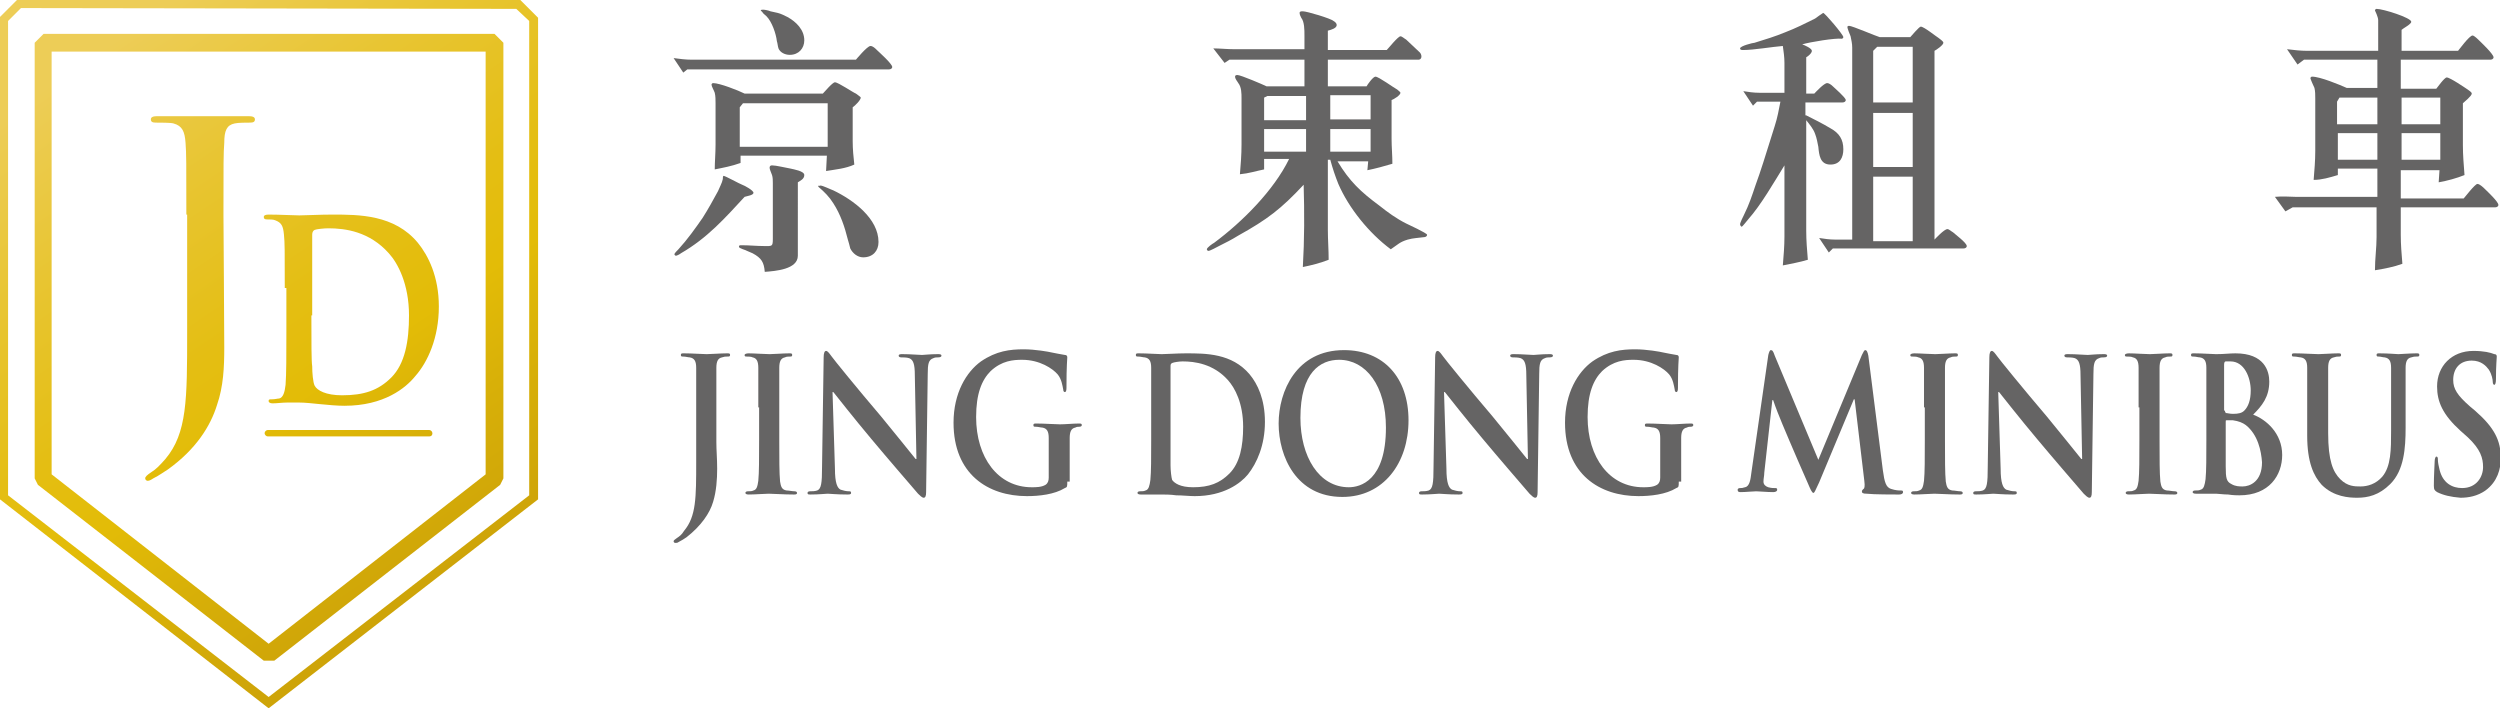 <?xml version="1.0" encoding="utf-8"?>
<!-- Generator: Adobe Illustrator 21.1.0, SVG Export Plug-In . SVG Version: 6.00 Build 0)  -->
<svg version="1.1" id="圖層_1" xmlns="http://www.w3.org/2000/svg" xmlns:xlink="http://www.w3.org/1999/xlink" x="0px" y="0px"
	 viewBox="0 0 309.9 87.8" style="enable-background:new 0 0 309.9 87.8;" xml:space="preserve">
<style type="text/css">
	.st0{fill:#656464;}
	.st1{fill:url(#SVGID_1_);}
	.st2{fill:url(#SVGID_2_);}
	.st3{fill:url(#SVGID_3_);}
	.st4{fill:url(#SVGID_4_);}
	.st5{fill:url(#SVGID_5_);}
	.st6{fill:url(#SVGID_6_);}
</style>
<g>
	<g>
		<g>
			<path class="st0" d="M107.9,5.7c0.3,0,0.6,0.3,0.8,0.5c0.2,0.2,1.9,1.7,1.9,2.1c0,0.2-0.2,0.3-0.4,0.3h-25L84.7,9l-1.2-1.8
				c0.7,0.1,1.5,0.2,2.3,0.2h20.3C106.1,7.4,107.5,5.7,107.9,5.7z M84.4,31.4c-0.1,0.1-0.5,0.3-0.6,0.3c-0.1,0-0.2-0.1-0.2-0.2
				c0-0.1,0.4-0.5,0.5-0.6c1.1-1.2,2.1-2.6,3-3.9c0.7-1.1,1.3-2.2,1.9-3.3c0.2-0.5,0.5-1,0.6-1.5c0-0.1,0-0.4,0.1-0.4
				c0.2,0,2,1,2.3,1.1c0.3,0.1,1.4,0.7,1.4,1c0,0.3-0.8,0.4-1.1,0.5C89.9,27,87.7,29.5,84.4,31.4z M88.7,17.9v-5.1
				c0-0.4,0-0.9-0.1-1.3c-0.1-0.3-0.4-0.8-0.4-1c0-0.1,0.1-0.2,0.2-0.2c0.8,0,3.1,0.9,3.9,1.3h9.7c0.2-0.2,1.2-1.4,1.5-1.4
				c0.4,0,2.3,1.3,2.6,1.4c0.1,0.1,0.6,0.4,0.6,0.5c0,0.3-0.7,1-1,1.2v4.2c0,1,0.1,2,0.2,2.9c-1.1,0.5-2.3,0.6-3.5,0.8l0.1-1.9H91.8
				v0.9c-1.1,0.4-2.2,0.6-3.2,0.8C88.6,20.1,88.7,19,88.7,17.9z M98.9,31.7c0,1.7-2.8,1.9-4.1,2c-0.1-1.2-0.4-1.7-1.5-2.3
				c-0.2-0.1-0.5-0.2-0.7-0.3c-0.1-0.1-1-0.3-1-0.5c0-0.2,0.1-0.2,0.3-0.2c1,0,1.9,0.1,2.8,0.1c1,0,1.1,0.1,1.1-0.9v-6.9
				c0-0.3,0-0.7-0.1-1c-0.1-0.3-0.3-0.7-0.3-0.9c0-0.2,0.1-0.3,0.3-0.3c0.5,0,1.7,0.3,2.3,0.4c0.4,0.1,1.7,0.3,1.7,0.8
				c0,0.5-0.5,0.7-0.8,0.9V31.7z M102.6,18.2v-5.4H92.1l-0.4,0.5v4.9H102.6z M94.6,1.2c0.2,0,0.7,0.1,0.9,0.2l0.9,0.2
				c0.4,0.1,0.8,0.3,1.2,0.5c1.1,0.6,2.1,1.6,2.1,2.9c0,1-0.7,1.8-1.8,1.8c-0.6,0-1.2-0.3-1.4-0.8c-0.1-0.3-0.1-0.6-0.2-0.9
				c-0.1-0.9-0.6-2.4-1.3-3.1c-0.2-0.2-0.4-0.3-0.5-0.5c-0.1-0.1-0.2-0.2-0.2-0.2C94.3,1.2,94.5,1.2,94.6,1.2z M101.7,23
				c0.3,0,1.3,0.5,1.6,0.6c2.5,1.2,5.6,3.5,5.6,6.4c0,1.1-0.7,1.9-1.9,1.9c-0.7,0-1.3-0.5-1.6-1.1c-0.1-0.4-0.2-0.8-0.3-1.1
				c-0.4-1.6-0.9-3.1-1.8-4.5c-0.5-0.8-1.1-1.4-1.8-2c0,0-0.1-0.1-0.1-0.2C101.5,23.1,101.6,23,101.7,23z"/>
			<path class="st0" d="M156.7,20v1c-1,0.2-1.9,0.5-3,0.6c0.1-1.2,0.2-2.4,0.2-3.7v-5.7c0-0.6,0-1.4-0.4-1.9
				c-0.1-0.2-0.4-0.5-0.4-0.8c0-0.2,0.2-0.2,0.3-0.2c0.4,0,3.2,1.2,3.6,1.4h4.7V7.4l-9.3,0l-0.6,0.4l-1.4-1.8c0.8,0,1.7,0.1,2.6,0.1
				h8.7V4.4c0-0.7,0-1.7-0.4-2.2c-0.1-0.2-0.2-0.4-0.2-0.6c0-0.2,0.2-0.2,0.4-0.2c0.5,0,3.5,0.9,3.8,1.2c0.2,0.1,0.4,0.3,0.4,0.5
				c0,0.4-0.7,0.6-1.1,0.7v2.4h7.3c0.2-0.2,1.4-1.7,1.7-1.7c0.2,0,0.5,0.3,0.7,0.4l1.7,1.6c0.1,0.1,0.2,0.3,0.2,0.5
				c0,0.2-0.1,0.4-0.4,0.4l-11.2,0v3.3h4.8c0.1-0.2,0.8-1.2,1.1-1.2c0.4,0,2.3,1.4,2.7,1.6c0.1,0.1,0.4,0.3,0.4,0.4
				c0,0.3-0.8,0.8-1.1,0.9v4.8c0,1,0.1,2.1,0.1,3.1c-1,0.3-2.1,0.6-3.1,0.8l0.1-1.1h-3.8c1.5,2.5,2.9,3.8,5.2,5.5
				c1,0.8,2.1,1.6,3.3,2.2c0.2,0.1,2.6,1.2,2.6,1.4s-0.2,0.3-0.4,0.3c-0.7,0.1-1.3,0.1-2,0.3c-1,0.3-1.2,0.6-2.1,1.2
				c-2.7-2-5.2-5.1-6.5-8.1c-0.4-1-0.7-1.9-1-3h-0.3v8.7c0,1.2,0.1,2.5,0.1,3.7c-1,0.4-2.2,0.7-3.2,0.9c0.2-3.4,0.2-6.8,0.1-10.2
				c-2.8,3-4.5,4.3-8.1,6.3c-0.8,0.5-1.6,0.9-2.4,1.3c-0.2,0.1-1.1,0.6-1.3,0.6c-0.1,0-0.2-0.1-0.2-0.2c0-0.2,0.7-0.7,0.9-0.8
				c3.5-2.6,7.4-6.5,9.3-10.4H156.7z M161.9,14.9v-3h-4.8l-0.4,0.2v2.8H161.9z M161.9,18.8V16h-5.2v2.8H161.9z M169.9,18.8V16h-5
				l0,2.8H169.9z M169.9,14.8v-3h-5v3H169.9z"/>
			<path class="st0" d="M223.9,14.3c1,0.5,2,1,3,1.6c1.1,0.6,1.6,1.4,1.6,2.6c0,1-0.4,1.9-1.6,1.9c-1.3,0-1.4-1.2-1.5-2.2
				c-0.1-0.5-0.2-1.1-0.4-1.6c-0.2-0.6-0.7-1.2-1.1-1.7v13.7c0,1.2,0.1,2.4,0.2,3.6c-1,0.3-2.1,0.5-3.1,0.7c0.1-1.2,0.2-2.4,0.2-3.6
				v-8.8c-1.3,2.1-2.9,4.9-4.5,6.7c-0.1,0.1-0.7,0.9-0.8,0.9c-0.1,0-0.2-0.2-0.2-0.3c0-0.2,0.4-1,0.5-1.2c0.6-1.2,1-2.4,1.4-3.6
				c0.7-1.9,1.3-3.9,1.9-5.8c0.3-1,0.7-2.1,0.9-3.1l0.3-1.5h-2.9l-0.5,0.5l-1.2-1.8c0.6,0.1,1.3,0.2,2,0.2h3.1V7.8
				c0-0.7-0.1-1.4-0.2-2.1c-1.3,0.1-3.6,0.5-4.9,0.5c-0.2,0-0.4,0-0.4-0.2c0-0.3,1.6-0.7,1.8-0.7c1.3-0.4,2.6-0.8,3.8-1.3
				c1.3-0.5,2.5-1.1,3.7-1.7c0.1-0.1,1-0.7,1-0.7c0.2,0,2.5,2.7,2.5,3c0,0.1-0.1,0.2-0.2,0.2c-0.8-0.1-3.9,0.4-4.9,0.7
				c0.3,0.1,1.2,0.5,1.2,0.8c0,0.3-0.5,0.7-0.7,0.8v4.5h1c0.2-0.2,1.2-1.3,1.6-1.3c0.2,0,0.5,0.2,0.7,0.4c0.2,0.2,1.6,1.4,1.6,1.7
				c0,0.2-0.2,0.3-0.4,0.3h-4.6V14.3z M229.6,5.9c0-0.5-0.1-0.9-0.2-1.4c-0.1-0.3-0.4-0.9-0.4-1.2c0.1-0.1,0.2-0.1,0.2-0.1
				c0.4,0,3.4,1.3,3.8,1.4h3.8c0.1-0.1,1.1-1.3,1.3-1.3c0.4,0,2,1.3,2.2,1.4c0.1,0.1,0.6,0.4,0.6,0.6c0,0.3-0.9,0.9-1.1,1v23.4
				c0.1-0.1,1.2-1.3,1.6-1.3c0.2,0,0.5,0.3,0.7,0.4c0.2,0.2,1.7,1.3,1.7,1.7c0,0.2-0.2,0.3-0.4,0.3l-16.2,0l-0.5,0.5l-1.2-1.8
				c0.6,0.1,1.3,0.2,2,0.2h2.1V5.9z M237.1,12.7V5.8h-4.4l-0.5,0.5v6.4H237.1z M237.1,20.7v-6.7h-4.9v6.7H237.1z M237.1,21.9h-4.9v8
				h4.9V21.9z"/>
			<path class="st0" d="M284.5,24.4h10.2v-3.5h-4.9v0.8c-1,0.3-2,0.6-3,0.6c0.1-1.2,0.2-2.4,0.2-3.6v-6.5c0-0.4,0-0.9-0.1-1.3
				c-0.1-0.2-0.5-1.1-0.5-1.2c0-0.1,0.1-0.2,0.2-0.2c1,0,3.4,1,4.3,1.4h3.8V7.4h-9.1L284.8,8l-1.3-1.9c0.8,0.1,1.7,0.2,2.5,0.2h8.8
				V4.1c0-0.5,0-1,0-1.6c0-0.4-0.4-1.2-0.4-1.2c0-0.1,0.1-0.2,0.2-0.2c0.8,0,4.3,1.1,4.3,1.6c0,0.3-1,0.8-1.2,1v2.6h7
				c0.1-0.1,1.4-1.9,1.8-1.9c0.2,0,0.7,0.5,0.8,0.6c0.2,0.2,1.8,1.7,1.8,2.1c0,0.2-0.2,0.3-0.4,0.3h-11.1V11h4.4
				c0.1-0.1,1-1.4,1.3-1.4c0.4,0,2.3,1.3,2.6,1.5c0.1,0.1,0.5,0.3,0.5,0.5c0,0.3-0.9,1-1.1,1.2v5.2c0,1.2,0.1,2.4,0.2,3.7
				c-1,0.4-2.1,0.7-3.2,0.9l0.1-1.5h-4.8v3.5h7.8c0.1-0.1,1.4-1.8,1.7-1.8c0.3,0,0.8,0.5,1,0.7c0.2,0.2,1.6,1.5,1.6,1.9
				c0,0.2-0.2,0.3-0.4,0.3h-11.7v3.4c0,1.2,0.1,2.4,0.2,3.6c-1.1,0.4-2.2,0.6-3.4,0.8c0-1.4,0.2-2.8,0.2-4.1v-3.7h-10.4l-0.9,0.5
				l-1.3-1.8C283,24.3,283.8,24.4,284.5,24.4z M294.7,15.4v-3.3h-4.7l-0.3,0.5v2.8H294.7z M294.7,19.8v-3.3h-4.9v3.3H294.7z
				 M302.5,15.4v-3.3h-4.8v3.3H302.5z M302.5,19.8v-3.3h-4.8v3.3H302.5z"/>
		</g>
	</g>
	<g>
		<g>
			<linearGradient id="SVGID_1_" gradientUnits="userSpaceOnUse" x1="7.883" y1="-5.165" x2="64.504" y2="78.616">
				<stop  offset="0.119" style="stop-color:#EDCD57"/>
				<stop  offset="0.31" style="stop-color:#E8C532"/>
				<stop  offset="0.501" style="stop-color:#E4BE13"/>
				<stop  offset="0.608" style="stop-color:#E3BC07"/>
				<stop  offset="0.728" style="stop-color:#D8B008"/>
				<stop  offset="0.885" style="stop-color:#CEA408"/>
			</linearGradient>
			<path class="st1" d="M34,81.9h-1.3l-28-21.8l-0.4-0.8v-54l1.1-1.1h55.9l1.1,1.1v54l-0.4,0.8L34,81.9z M6.4,58.8l26.9,21l26.9-21
				V6.4H6.4V58.8z"/>
		</g>
		<g>
			<g>
				<linearGradient id="SVGID_2_" gradientUnits="userSpaceOnUse" x1="-0.146" y1="0.262" x2="56.475" y2="84.043">
					<stop  offset="0.119" style="stop-color:#EDCD57"/>
					<stop  offset="0.31" style="stop-color:#E8C532"/>
					<stop  offset="0.501" style="stop-color:#E4BE13"/>
					<stop  offset="0.608" style="stop-color:#E3BC07"/>
					<stop  offset="0.728" style="stop-color:#D8B008"/>
					<stop  offset="0.885" style="stop-color:#CEA408"/>
				</linearGradient>
				<path class="st2" d="M23.1,26.6c0-6.4,0-7.6-0.1-8.9c-0.1-1.4-0.4-2.1-1.5-2.4c-0.3-0.1-1.7-0.1-2.2-0.1c-0.4,0-0.6-0.1-0.6-0.4
					c0-0.3,0.3-0.4,0.8-0.4c1.9,0,9.9,0,11.3,0c0.5,0,0.8,0.1,0.8,0.4c0,0.3-0.2,0.4-0.6,0.4c-0.4,0-1.5,0-1.9,0.1
					c-1,0.2-1.3,0.9-1.3,2.4c-0.1,1.3-0.1,2.5-0.1,8.9c0,0,0.1,14.4,0.1,16.5c0,2.4-0.1,4.8-0.9,7.1c-0.8,2.6-2.6,5.5-6.1,8
					c-0.5,0.3-1,0.7-1.8,1.1c-0.3,0.2-0.5,0.3-0.7,0.3c-0.1,0-0.3-0.1-0.3-0.3c0-0.2,0.2-0.4,0.8-0.8c0.5-0.3,1-0.8,1.7-1.6
					c2.7-3.2,2.7-7.4,2.7-15.7V26.6z"/>
			</g>
		</g>
		<g>
			<linearGradient id="SVGID_3_" gradientUnits="userSpaceOnUse" x1="8.09" y1="-5.305" x2="64.712" y2="78.477">
				<stop  offset="0.119" style="stop-color:#EDCD57"/>
				<stop  offset="0.31" style="stop-color:#E8C532"/>
				<stop  offset="0.501" style="stop-color:#E4BE13"/>
				<stop  offset="0.608" style="stop-color:#E3BC07"/>
				<stop  offset="0.728" style="stop-color:#D8B008"/>
				<stop  offset="0.885" style="stop-color:#CEA408"/>
			</linearGradient>
			<path class="st3" d="M33.3,87.8L0,61.9V2.1L2.1,0l62.4,0l2.2,2.2v59.7L33.3,87.8z M1,61.4l32.3,25l32.3-25V2.6L64,1.1L2.6,1
				L1,2.6V61.4z"/>
		</g>
		<linearGradient id="SVGID_4_" gradientUnits="userSpaceOnUse" x1="32.538" y1="54.808" x2="32.538" y2="54.808">
			<stop  offset="0.119" style="stop-color:#EDCD57"/>
			<stop  offset="0.31" style="stop-color:#E8C532"/>
			<stop  offset="0.501" style="stop-color:#E4BE13"/>
			<stop  offset="0.608" style="stop-color:#E3BC07"/>
			<stop  offset="0.728" style="stop-color:#D8B008"/>
			<stop  offset="0.885" style="stop-color:#CEA408"/>
		</linearGradient>
		<path class="st4" d="M32.5,54.8"/>
		<g>
			<linearGradient id="SVGID_5_" gradientUnits="userSpaceOnUse" x1="4.784" y1="-3.071" x2="61.406" y2="80.711">
				<stop  offset="0.119" style="stop-color:#EDCD57"/>
				<stop  offset="0.31" style="stop-color:#E8C532"/>
				<stop  offset="0.501" style="stop-color:#E4BE13"/>
				<stop  offset="0.608" style="stop-color:#E3BC07"/>
				<stop  offset="0.728" style="stop-color:#D8B008"/>
				<stop  offset="0.885" style="stop-color:#CEA408"/>
			</linearGradient>
			<path class="st5" d="M53.2,54.1h-20c-0.2,0-0.4-0.2-0.4-0.4c0-0.2,0.2-0.4,0.4-0.4h20c0.2,0,0.4,0.2,0.4,0.4
				C53.6,54,53.4,54.1,53.2,54.1z"/>
		</g>
		<g>
			<g>
				<linearGradient id="SVGID_6_" gradientUnits="userSpaceOnUse" x1="10.548" y1="-6.966" x2="67.169" y2="76.815">
					<stop  offset="0.119" style="stop-color:#EDCD57"/>
					<stop  offset="0.31" style="stop-color:#E8C532"/>
					<stop  offset="0.501" style="stop-color:#E4BE13"/>
					<stop  offset="0.608" style="stop-color:#E3BC07"/>
					<stop  offset="0.728" style="stop-color:#D8B008"/>
					<stop  offset="0.885" style="stop-color:#CEA408"/>
				</linearGradient>
				<path class="st6" d="M35.3,35.7c0-4.7,0-5.6-0.1-6.6c-0.1-1.1-0.3-1.5-1.1-1.8c-0.2-0.1-0.7-0.1-1-0.1c-0.3,0-0.4-0.1-0.4-0.3
					c0-0.2,0.2-0.3,0.6-0.3c1.4,0,3.1,0.1,3.8,0.1c0.8,0,2.5-0.1,4.1-0.1c3.3,0,7.7,0,10.6,3.5c1.3,1.6,2.6,4.2,2.6,7.9
					c0,3.9-1.4,6.9-2.9,8.6c-1.2,1.5-3.9,3.7-8.8,3.7c-0.9,0-2-0.1-3-0.2c-1-0.1-1.9-0.2-2.6-0.2c-0.3,0-0.9,0-1.5,0
					c-0.6,0-1.3,0.1-1.8,0.1c-0.3,0-0.5-0.1-0.5-0.3c0-0.2,0.1-0.2,0.4-0.2c0.4,0,0.7-0.1,0.9-0.1c0.5-0.1,0.7-0.8,0.8-1.7
					c0.1-1.3,0.1-3.7,0.1-6.6V35.7z M38.6,39.1c0,3.3,0,5.7,0.1,6.3c0,0.8,0.1,2,0.3,2.4c0.3,0.6,1.4,1.2,3.4,1.2
					c2.7,0,4.5-0.6,6.1-2.2c1.7-1.7,2.2-4.5,2.2-7.7c0-3.9-1.4-6.5-2.5-7.7c-2.4-2.7-5.4-3.1-7.5-3.1c-0.5,0-1.5,0.1-1.7,0.2
					c-0.2,0.1-0.3,0.3-0.3,0.6c0,1.1,0,3.7,0,6.2V39.1z"/>
			</g>
		</g>
	</g>
	<g>
		<g>
			<path class="st0" d="M86.3,50.5c0-3.5,0-4.2,0-4.9c0-0.8-0.2-1.2-0.8-1.3c-0.2,0-0.5-0.1-0.8-0.1c-0.2,0-0.3,0-0.3-0.2
				c0-0.2,0.1-0.2,0.4-0.2c1,0,2.3,0.1,2.8,0.1c0.5,0,1.7-0.1,2.5-0.1c0.3,0,0.4,0,0.4,0.2c0,0.2-0.1,0.2-0.4,0.2
				c-0.2,0-0.3,0-0.6,0.1c-0.5,0.1-0.7,0.5-0.7,1.3c0,0.7,0,1.4,0,4.9v4.3c0,1,0.1,2.1,0.1,3.3c0,1.3-0.1,2.8-0.5,4.1
				c-0.4,1.4-1.5,3-3.3,4.4c-0.3,0.2-0.6,0.4-1,0.6c-0.1,0.1-0.3,0.1-0.4,0.1c-0.1,0-0.2-0.1-0.2-0.2c0-0.1,0.1-0.2,0.4-0.4
				c0.3-0.2,0.6-0.4,0.9-0.9c1.5-1.8,1.5-4.1,1.5-8.6V50.5z"/>
			<path class="st0" d="M94,50.5c0-3.5,0-4.2,0-4.9c0-0.8-0.2-1.2-0.7-1.3c-0.2-0.1-0.5-0.1-0.7-0.1c-0.2,0-0.3,0-0.3-0.2
				c0-0.1,0.2-0.2,0.5-0.2c0.7,0,2,0.1,2.6,0.1c0.5,0,1.7-0.1,2.4-0.1c0.3,0,0.4,0,0.4,0.2c0,0.2-0.1,0.2-0.3,0.2
				c-0.2,0-0.4,0-0.6,0.1c-0.5,0.1-0.7,0.5-0.7,1.3c0,0.7,0,1.4,0,4.9v4.1c0,2.2,0,4.1,0.1,5.1c0.1,0.6,0.2,1,0.8,1.1
				c0.3,0,0.7,0.1,1,0.1c0.2,0,0.3,0.1,0.3,0.2c0,0.2-0.2,0.2-0.4,0.2c-1.3,0-2.5-0.1-3.1-0.1c-0.5,0-1.7,0.1-2.5,0.1
				c-0.3,0-0.4-0.1-0.4-0.2c0-0.1,0.1-0.2,0.3-0.2c0.3,0,0.5,0,0.7-0.1c0.4-0.1,0.5-0.5,0.6-1.2c0.1-1,0.1-2.8,0.1-5V50.5z"/>
			<path class="st0" d="M103.5,58.1c0,1.8,0.3,2.4,0.7,2.6c0.3,0.1,0.7,0.2,1,0.2c0.2,0,0.3,0,0.3,0.2c0,0.2-0.2,0.2-0.5,0.2
				c-1.3,0-2.1-0.1-2.4-0.1c-0.2,0-1.1,0.1-2.1,0.1c-0.3,0-0.4,0-0.4-0.2c0-0.1,0.1-0.2,0.3-0.2c0.3,0,0.6,0,0.9-0.1
				c0.5-0.2,0.6-0.9,0.6-2.9l0.2-13.6c0-0.5,0.1-0.8,0.3-0.8c0.2,0,0.4,0.3,0.7,0.7c0.2,0.3,3.2,4,6.1,7.4c1.3,1.6,4,4.9,4.3,5.3
				h0.1l-0.2-10.4c0-1.4-0.2-1.9-0.7-2.1c-0.3-0.1-0.8-0.1-1-0.1c-0.2,0-0.3-0.1-0.3-0.2c0-0.2,0.2-0.2,0.5-0.2c1,0,2,0.1,2.4,0.1
				c0.2,0,1-0.1,1.9-0.1c0.3,0,0.5,0,0.5,0.2c0,0.1-0.1,0.2-0.4,0.2c-0.2,0-0.4,0-0.6,0.1c-0.6,0.2-0.7,0.7-0.7,2l-0.2,14.6
				c0,0.5-0.1,0.7-0.3,0.7c-0.2,0-0.5-0.3-0.7-0.5c-1.2-1.4-3.8-4.4-5.8-6.8c-2.1-2.5-4.3-5.3-4.7-5.8h-0.1L103.5,58.1z"/>
			<path class="st0" d="M132.3,59.7c0,0.6,0,0.7-0.3,0.8c-1.3,0.8-3.2,1-4.7,1c-4.8,0-9.1-2.7-9.1-9.1c0-3.7,1.6-6.3,3.4-7.6
				c1.9-1.3,3.6-1.5,5.3-1.5c1.4,0,3.1,0.3,3.5,0.4c0.4,0.1,1.1,0.2,1.6,0.3c0.2,0,0.3,0.1,0.3,0.3c0,0.3-0.1,0.9-0.1,3.8
				c0,0.4-0.1,0.5-0.2,0.5c-0.1,0-0.2-0.1-0.2-0.3c-0.1-0.5-0.2-1.3-0.7-1.9c-0.6-0.7-2.2-1.8-4.4-1.8c-1.1,0-2.5,0.1-3.9,1.4
				c-1.1,1.1-1.8,2.8-1.8,5.7c0,5,2.7,8.7,6.9,8.7c0.5,0,1.2,0,1.7-0.3c0.3-0.2,0.4-0.5,0.4-0.9v-2.2c0-1.2,0-2,0-2.7
				c0-0.8-0.2-1.2-0.8-1.3c-0.2,0-0.5-0.1-0.8-0.1c-0.2,0-0.3,0-0.3-0.2c0-0.2,0.1-0.2,0.4-0.2c1,0,2.3,0.1,2.9,0.1
				c0.6,0,1.7-0.1,2.3-0.1c0.3,0,0.4,0,0.4,0.2c0,0.1-0.1,0.2-0.3,0.2c-0.2,0-0.3,0-0.5,0.1c-0.5,0.1-0.7,0.5-0.7,1.3
				c0,0.7,0,1.6,0,2.8V59.7z"/>
			<path class="st0" d="M142.7,50.5c0-3.5,0-4.2,0-4.9c0-0.8-0.2-1.2-0.8-1.3c-0.2,0-0.5-0.1-0.8-0.1c-0.2,0-0.3,0-0.3-0.2
				c0-0.2,0.1-0.2,0.4-0.2c1,0,2.3,0.1,2.8,0.1c0.6,0,1.9-0.1,3-0.1c2.5,0,5.7,0,7.9,2.6c1,1.2,1.9,3.1,1.9,5.9c0,2.9-1,5.1-2.1,6.5
				c-0.9,1.1-3,2.7-6.6,2.7c-0.7,0-1.5-0.1-2.3-0.1c-0.7-0.1-1.4-0.1-1.9-0.1c-0.2,0-0.6,0-1.1,0c-0.5,0-1,0-1.4,0
				c-0.3,0-0.4-0.1-0.4-0.2c0-0.1,0.1-0.2,0.3-0.2c0.3,0,0.5,0,0.7-0.1c0.4-0.1,0.5-0.6,0.6-1.3c0.1-1,0.1-2.8,0.1-4.9V50.5z
				 M145.1,53c0,2.5,0,4.2,0,4.7c0,0.6,0.1,1.5,0.2,1.8c0.3,0.4,1,0.9,2.6,0.9c2,0,3.3-0.5,4.5-1.7c1.3-1.3,1.7-3.4,1.7-5.8
				c0-2.9-1-4.8-1.9-5.8c-1.8-2-4.1-2.3-5.6-2.3c-0.4,0-1.1,0.1-1.3,0.2c-0.2,0.1-0.2,0.2-0.2,0.5c0,0.8,0,2.8,0,4.6V53z"/>
			<path class="st0" d="M158.5,52.5c0-4,2.2-9.1,8.1-9.1c4.9,0,8,3.4,8,8.7c0,5.3-3.1,9.5-8.2,9.5C160.7,61.6,158.5,56.6,158.5,52.5
				z M171.8,53c0-5.2-2.5-8.4-5.8-8.4c-2.3,0-4.8,1.5-4.8,7.2c0,4.8,2.3,8.6,6,8.6C168.6,60.4,171.8,59.6,171.8,53z"/>
			<path class="st0" d="M179.3,58.1c0,1.8,0.3,2.4,0.7,2.6c0.3,0.1,0.7,0.2,1,0.2c0.2,0,0.3,0,0.3,0.2c0,0.2-0.2,0.2-0.5,0.2
				c-1.3,0-2.1-0.1-2.4-0.1c-0.2,0-1.1,0.1-2.1,0.1c-0.3,0-0.4,0-0.4-0.2c0-0.1,0.1-0.2,0.3-0.2c0.3,0,0.6,0,0.9-0.1
				c0.5-0.2,0.6-0.9,0.6-2.9l0.2-13.6c0-0.5,0.1-0.8,0.3-0.8c0.2,0,0.4,0.3,0.7,0.7c0.2,0.3,3.2,4,6.1,7.4c1.3,1.6,4,4.9,4.3,5.3
				h0.1l-0.2-10.4c0-1.4-0.2-1.9-0.7-2.1c-0.3-0.1-0.8-0.1-1-0.1c-0.2,0-0.3-0.1-0.3-0.2c0-0.2,0.2-0.2,0.5-0.2c1,0,2,0.1,2.4,0.1
				c0.2,0,1-0.1,1.9-0.1c0.3,0,0.5,0,0.5,0.2c0,0.1-0.1,0.2-0.4,0.2c-0.2,0-0.4,0-0.6,0.1c-0.6,0.2-0.7,0.7-0.7,2l-0.2,14.6
				c0,0.5-0.1,0.7-0.3,0.7c-0.2,0-0.5-0.3-0.7-0.5c-1.2-1.4-3.8-4.4-5.8-6.8c-2.1-2.5-4.3-5.3-4.7-5.8H179L179.3,58.1z"/>
			<path class="st0" d="M208.1,59.7c0,0.6,0,0.7-0.3,0.8c-1.3,0.8-3.2,1-4.7,1c-4.8,0-9.1-2.7-9.1-9.1c0-3.7,1.6-6.3,3.4-7.6
				c1.9-1.3,3.6-1.5,5.3-1.5c1.4,0,3.1,0.3,3.5,0.4c0.4,0.1,1.1,0.2,1.6,0.3c0.2,0,0.3,0.1,0.3,0.3c0,0.3-0.1,0.9-0.1,3.8
				c0,0.4-0.1,0.5-0.2,0.5c-0.1,0-0.2-0.1-0.2-0.3c-0.1-0.5-0.2-1.3-0.7-1.9c-0.6-0.7-2.2-1.8-4.4-1.8c-1.1,0-2.5,0.1-3.9,1.4
				c-1.1,1.1-1.8,2.8-1.8,5.7c0,5,2.7,8.7,6.9,8.7c0.5,0,1.2,0,1.7-0.3c0.3-0.2,0.4-0.5,0.4-0.9v-2.2c0-1.2,0-2,0-2.7
				c0-0.8-0.2-1.2-0.8-1.3c-0.2,0-0.5-0.1-0.8-0.1c-0.2,0-0.3,0-0.3-0.2c0-0.2,0.1-0.2,0.4-0.2c1,0,2.3,0.1,2.9,0.1
				c0.6,0,1.7-0.1,2.3-0.1c0.3,0,0.4,0,0.4,0.2c0,0.1-0.1,0.2-0.3,0.2c-0.2,0-0.3,0-0.5,0.1c-0.5,0.1-0.7,0.5-0.7,1.3
				c0,0.7,0,1.6,0,2.8V59.7z"/>
			<path class="st0" d="M219.2,44c0.1-0.4,0.2-0.6,0.3-0.6c0.2,0,0.3,0.1,0.5,0.7l5.4,12.9l5.4-13c0.2-0.4,0.3-0.6,0.4-0.6
				c0.2,0,0.3,0.2,0.4,0.7l1.8,14.2c0.2,1.5,0.4,2.1,1,2.3c0.6,0.2,1,0.2,1.2,0.2c0.2,0,0.3,0,0.3,0.2c0,0.2-0.2,0.3-0.5,0.3
				c-0.5,0-3.2,0-4-0.1c-0.5,0-0.6-0.1-0.6-0.3c0-0.1,0.1-0.2,0.2-0.3c0.1,0,0.2-0.3,0.1-1l-1.2-10.1h-0.1l-4.3,10.3
				c-0.5,1.1-0.6,1.3-0.7,1.3c-0.2,0-0.4-0.5-0.7-1.2c-0.5-1.1-2-4.6-2.3-5.3c-0.2-0.5-1.4-3.2-2-5h-0.1l-1,9c0,0.4-0.1,0.7-0.1,1.1
				c0,0.4,0.3,0.6,0.6,0.7c0.4,0.1,0.6,0.1,0.8,0.1c0.2,0,0.3,0,0.3,0.2c0,0.2-0.2,0.3-0.5,0.3c-0.8,0-1.7-0.1-2.1-0.1
				c-0.4,0-1.3,0.1-1.9,0.1c-0.2,0-0.4,0-0.4-0.3c0-0.1,0.1-0.2,0.3-0.2c0.2,0,0.3,0,0.6-0.1c0.6-0.1,0.7-1,0.8-1.8L219.2,44z"/>
			<path class="st0" d="M238.5,50.5c0-3.5,0-4.2,0-4.9c0-0.8-0.2-1.2-0.7-1.3c-0.2-0.1-0.5-0.1-0.7-0.1c-0.2,0-0.3,0-0.3-0.2
				c0-0.1,0.2-0.2,0.5-0.2c0.7,0,2,0.1,2.6,0.1c0.5,0,1.7-0.1,2.4-0.1c0.3,0,0.4,0,0.4,0.2c0,0.2-0.1,0.2-0.3,0.2
				c-0.2,0-0.4,0-0.6,0.1c-0.5,0.1-0.7,0.5-0.7,1.3c0,0.7,0,1.4,0,4.9v4.1c0,2.2,0,4.1,0.1,5.1c0.1,0.6,0.2,1,0.8,1.1
				c0.3,0,0.7,0.1,1,0.1c0.2,0,0.3,0.1,0.3,0.2c0,0.2-0.2,0.2-0.4,0.2c-1.3,0-2.5-0.1-3.1-0.1c-0.5,0-1.7,0.1-2.5,0.1
				c-0.3,0-0.4-0.1-0.4-0.2c0-0.1,0.1-0.2,0.3-0.2c0.3,0,0.5,0,0.7-0.1c0.4-0.1,0.5-0.5,0.6-1.2c0.1-1,0.1-2.8,0.1-5V50.5z"/>
			<path class="st0" d="M248,58.1c0,1.8,0.3,2.4,0.7,2.6c0.3,0.1,0.7,0.2,1,0.2c0.2,0,0.3,0,0.3,0.2c0,0.2-0.2,0.2-0.5,0.2
				c-1.3,0-2.1-0.1-2.4-0.1c-0.2,0-1.1,0.1-2.1,0.1c-0.3,0-0.4,0-0.4-0.2c0-0.1,0.1-0.2,0.3-0.2c0.3,0,0.6,0,0.9-0.1
				c0.5-0.2,0.6-0.9,0.6-2.9l0.2-13.6c0-0.5,0.1-0.8,0.3-0.8c0.2,0,0.4,0.3,0.7,0.7c0.2,0.3,3.2,4,6.1,7.4c1.3,1.6,4,4.9,4.3,5.3
				h0.1l-0.2-10.4c0-1.4-0.2-1.9-0.7-2.1c-0.3-0.1-0.8-0.1-1-0.1c-0.2,0-0.3-0.1-0.3-0.2c0-0.2,0.2-0.2,0.5-0.2c1,0,2,0.1,2.4,0.1
				c0.2,0,1-0.1,1.9-0.1c0.3,0,0.5,0,0.5,0.2c0,0.1-0.1,0.2-0.4,0.2c-0.2,0-0.4,0-0.6,0.1c-0.6,0.2-0.7,0.7-0.7,2l-0.2,14.6
				c0,0.5-0.1,0.7-0.3,0.7c-0.2,0-0.5-0.3-0.7-0.5c-1.2-1.4-3.8-4.4-5.8-6.8c-2.1-2.5-4.3-5.3-4.7-5.8h-0.1L248,58.1z"/>
			<path class="st0" d="M265.1,50.5c0-3.5,0-4.2,0-4.9c0-0.8-0.2-1.2-0.7-1.3c-0.2-0.1-0.5-0.1-0.7-0.1c-0.2,0-0.3,0-0.3-0.2
				c0-0.1,0.2-0.2,0.5-0.2c0.7,0,2,0.1,2.6,0.1c0.5,0,1.7-0.1,2.4-0.1c0.3,0,0.4,0,0.4,0.2c0,0.2-0.1,0.2-0.3,0.2
				c-0.2,0-0.4,0-0.6,0.1c-0.5,0.1-0.7,0.5-0.7,1.3c0,0.7,0,1.4,0,4.9v4.1c0,2.2,0,4.1,0.1,5.1c0.1,0.6,0.2,1,0.8,1.1
				c0.3,0,0.7,0.1,1,0.1c0.2,0,0.3,0.1,0.3,0.2c0,0.2-0.2,0.2-0.4,0.2c-1.3,0-2.5-0.1-3.1-0.1c-0.5,0-1.7,0.1-2.5,0.1
				c-0.3,0-0.4-0.1-0.4-0.2c0-0.1,0.1-0.2,0.3-0.2c0.3,0,0.5,0,0.7-0.1c0.4-0.1,0.5-0.5,0.6-1.2c0.1-1,0.1-2.8,0.1-5V50.5z"/>
			<path class="st0" d="M273.5,50.5c0-3.5,0-4.2,0-4.9c0-0.8-0.2-1.2-0.8-1.3c-0.2,0-0.5-0.1-0.8-0.1c-0.2,0-0.3,0-0.3-0.2
				c0-0.2,0.1-0.2,0.4-0.2c1,0,2.3,0.1,2.7,0.1c1,0,1.7-0.1,2.4-0.1c3.6,0,4.2,2.2,4.2,3.5c0,1.9-0.9,3-2,4.1c1.6,0.6,3.6,2.3,3.6,5
				c0,2.5-1.6,5-5.3,5c-0.2,0-0.8,0-1.4-0.1c-0.6,0-1.2-0.1-1.5-0.1c-0.2,0-0.7,0-1.1,0c-0.5,0-1,0-1.4,0c-0.3,0-0.4-0.1-0.4-0.2
				c0-0.1,0.1-0.2,0.3-0.2c0.3,0,0.5,0,0.7-0.1c0.4-0.1,0.5-0.6,0.6-1.3c0.1-1,0.1-2.8,0.1-4.9V50.5z M275.8,50.9
				c0,0.2,0.1,0.2,0.1,0.3c0.2,0,0.5,0.1,0.9,0.1c0.7,0,1.1-0.1,1.4-0.4c0.5-0.5,0.8-1.3,0.8-2.5c0-1.6-0.8-3.6-2.5-3.6
				c-0.3,0-0.5,0-0.6,0c-0.1,0-0.2,0.1-0.2,0.4V50.9z M278.4,52.7c-0.4-0.3-0.9-0.5-1.6-0.6c-0.4,0-0.6,0-0.8,0
				c-0.1,0-0.1,0-0.1,0.2v5.5c0,1.5,0.1,1.9,0.7,2.2c0.5,0.3,1,0.3,1.4,0.3c0.9,0,2.4-0.6,2.4-3C280.3,55.9,279.9,53.9,278.4,52.7z"
				/>
			<path class="st0" d="M286,50.5c0-3.5,0-4.2,0-4.9c0-0.8-0.2-1.2-0.8-1.3c-0.2,0-0.5-0.1-0.8-0.1c-0.2,0-0.3,0-0.3-0.2
				c0-0.2,0.1-0.2,0.4-0.2c1,0,2.3,0.1,2.9,0.1c0.5,0,1.7-0.1,2.4-0.1c0.3,0,0.4,0,0.4,0.2c0,0.2-0.1,0.2-0.3,0.2
				c-0.2,0-0.3,0-0.6,0.1c-0.5,0.1-0.7,0.5-0.7,1.3c0,0.7,0,1.4,0,4.9v3.2c0,3.4,0.6,4.8,1.5,5.7c0.9,0.9,1.8,0.9,2.5,0.9
				c0.9,0,1.9-0.3,2.7-1.2c1.1-1.3,1.1-3.4,1.1-5.7v-2.9c0-3.5,0-4.2,0-4.9c0-0.8-0.2-1.2-0.8-1.3c-0.2,0-0.5-0.1-0.7-0.1
				c-0.2,0-0.3,0-0.3-0.2c0-0.2,0.1-0.2,0.4-0.2c1,0,2.2,0.1,2.3,0.1c0.2,0,1.5-0.1,2.2-0.1c0.3,0,0.4,0,0.4,0.2
				c0,0.2-0.1,0.2-0.4,0.2c-0.2,0-0.3,0-0.6,0.1c-0.5,0.1-0.7,0.5-0.7,1.3c0,0.7,0,1.4,0,4.9V53c0,2.6-0.2,5.3-1.9,7
				c-1.4,1.4-2.8,1.7-4.1,1.7c-1,0-2.9-0.1-4.4-1.6c-1-1.1-1.8-2.8-1.8-6.1V50.5z"/>
			<path class="st0" d="M302.1,61c-0.3-0.2-0.4-0.3-0.4-0.8c0-1.3,0.1-2.7,0.1-3c0-0.3,0.1-0.6,0.2-0.6c0.2,0,0.2,0.2,0.2,0.4
				c0,0.3,0.1,0.8,0.2,1.2c0.4,1.7,1.6,2.3,2.8,2.3c1.8,0,2.6-1.4,2.6-2.6c0-1.1-0.3-2.2-1.9-3.7l-0.9-0.8c-2.2-2-2.9-3.6-2.9-5.5
				c0-2.5,1.8-4.4,4.5-4.4c1.3,0,2.1,0.2,2.6,0.4c0.2,0,0.3,0.1,0.3,0.3c0,0.3-0.1,1-0.1,2.8c0,0.5-0.1,0.7-0.2,0.7
				c-0.1,0-0.2-0.1-0.2-0.4c0-0.2-0.1-0.9-0.5-1.5c-0.3-0.4-0.9-1.1-2.1-1.1c-1.5,0-2.3,1-2.3,2.4c0,1.1,0.5,1.9,2.1,3.3l0.6,0.5
				c2.4,2.1,3.2,3.7,3.2,5.9c0,1.3-0.4,2.9-1.9,4c-1,0.7-2.1,0.9-3.1,0.9C303.8,61.6,302.9,61.4,302.1,61z"/>
		</g>
	</g>
</g>
</svg>
